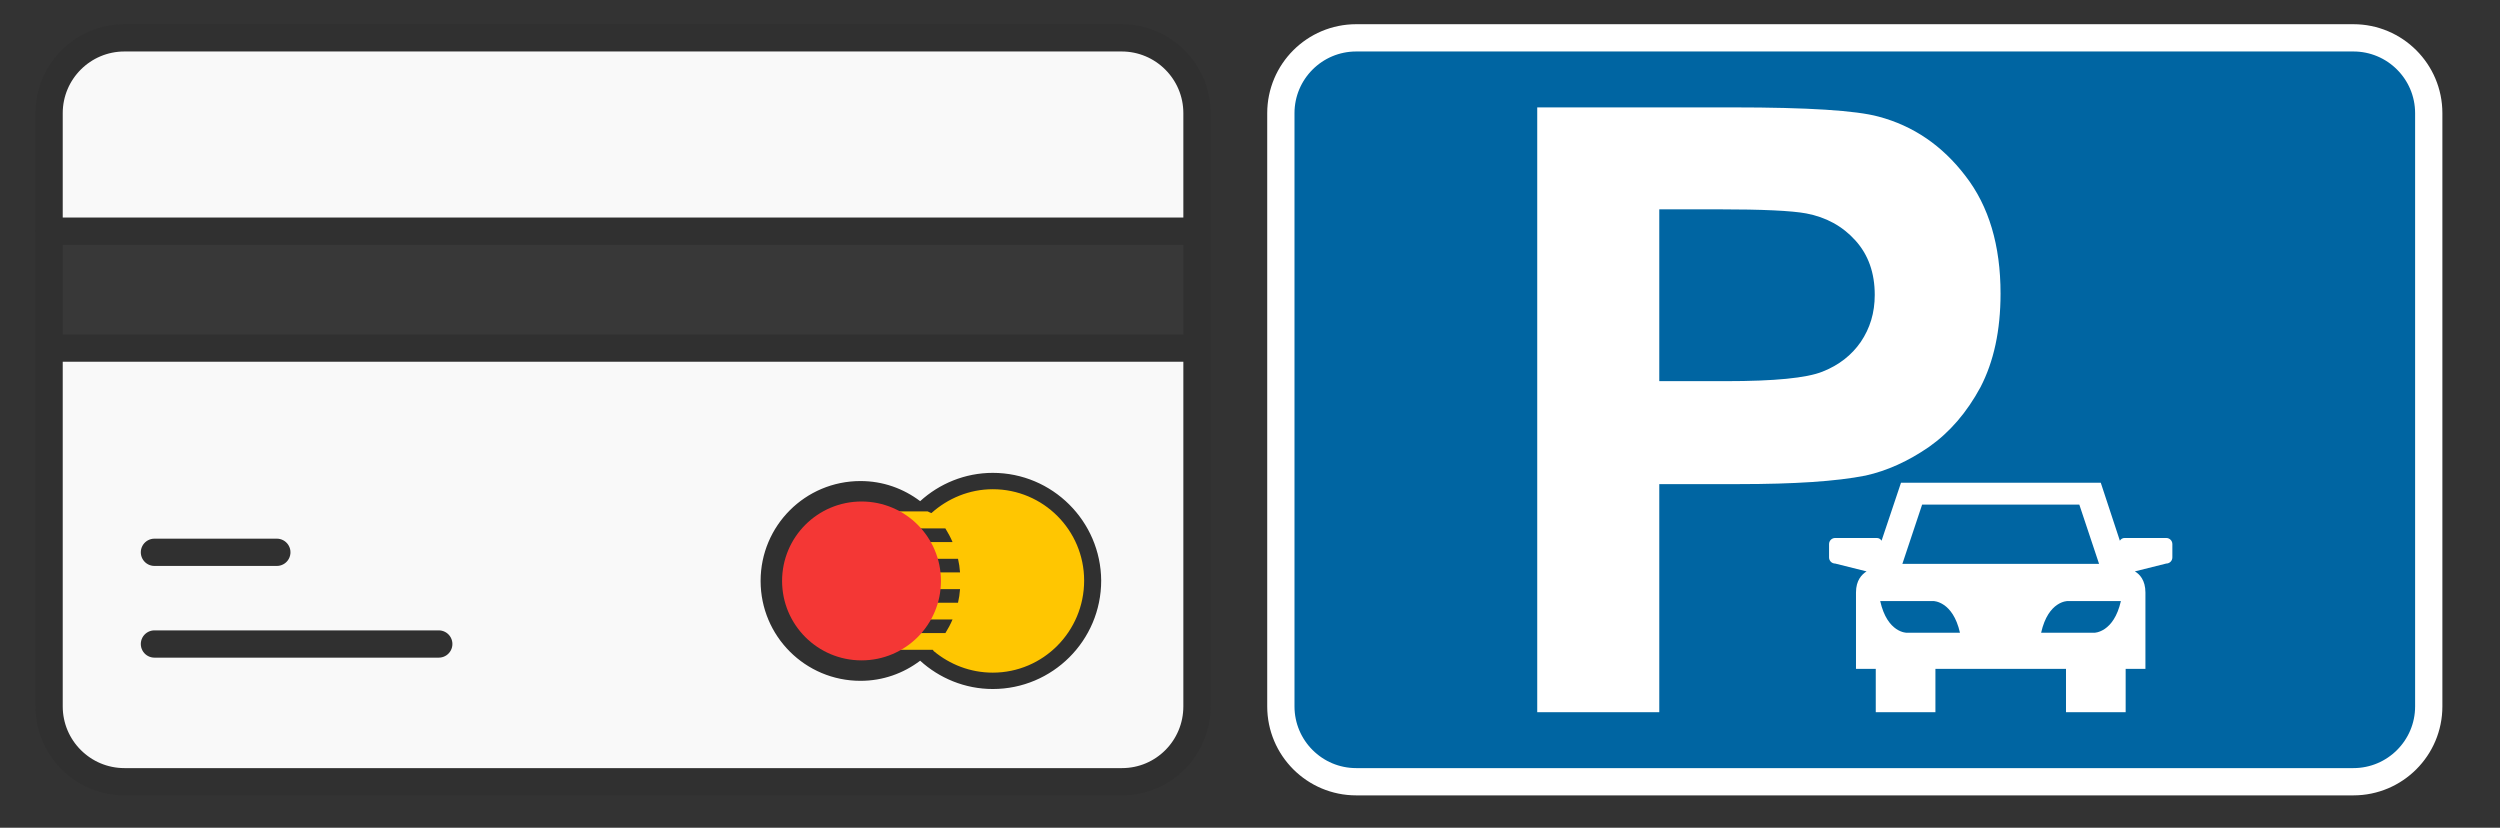 <?xml version="1.0" encoding="UTF-8"?>
<svg xmlns="http://www.w3.org/2000/svg" xmlns:xlink="http://www.w3.org/1999/xlink" version="1.1" id="Ebene_1" x="0px" y="0px" viewBox="0 0 73.33 24.28" style="enable-background:new 0 0 73.33 24.28;" xml:space="preserve">
<rect x="0" y="0" width="73.33" height="24.28" fill="#333333" stroke="none"/>
<style type="text/css">
	.st0{fill:#F9F9F9;}
	.st1{fill:#383838;}
	.st2{fill:none;stroke:#303030;stroke-width:0.8;stroke-linecap:round;stroke-linejoin:round;stroke-miterlimit:10;}
	.st3{fill:#FFC601;}
	.st4{fill:#303030;}
	.st5{fill:#F43735;}
	.st6{fill:#0065A2;}
	.st7{fill:none;stroke:#FFFFFF;stroke-width:0.8;stroke-linecap:round;stroke-linejoin:round;stroke-miterlimit:10;}
	.st8{fill:#FFFFFF;}
</style>
<g id="Icons">
	<g>
		<path class="st0" d="M32.91,22.93H3.65c-1.22,0-2.21-0.99-2.21-2.21V3.32c0-1.22,0.99-2.21,2.21-2.21h29.25    c1.22,0,2.21,0.99,2.21,2.21v17.4C35.11,21.94,34.13,22.93,32.91,22.93z"></path>
		<rect x="1.44" y="6.78" class="st1" width="33.67" height="3.44"></rect>
		<path class="st2" d="M32.91,22.93H3.65c-1.22,0-2.21-0.99-2.21-2.21V3.32c0-1.22,0.99-2.21,2.21-2.21h29.25    c1.22,0,2.21,0.99,2.21,2.21v17.4C35.11,21.94,34.13,22.93,32.91,22.93z"></path>
		<line class="st2" x1="1.44" y1="6.78" x2="34.88" y2="6.78"></line>
		<line class="st2" x1="34.87" y1="10.21" x2="1.62" y2="10.21"></line>
		<line class="st2" x1="4.53" y1="18.89" x2="12.87" y2="18.89"></line>
		<line class="st2" x1="4.53" y1="16.2" x2="8.12" y2="16.2"></line>
	</g>
	<g>
		<path class="st3" d="M32.02,17.04c0,1.64-1.33,2.97-2.97,2.97c-0.77,0-1.47-0.29-2-0.77c-0.14-0.12-0.72,0.1-0.98-0.05    c-0.88-0.5-1.84-1.47-1.84-2.15c0-0.7,0.92-1.79,1.72-2.3c0.14-0.09,0.91,0.28,0.99,0.2c0.54-0.54,1.28-0.87,2.1-0.87    C30.7,14.07,32.02,15.4,32.02,17.04z"></path>
		<path class="st4" d="M29.12,13.87c-0.82,0-1.57,0.32-2.13,0.83c-0.49-0.37-1.09-0.59-1.75-0.59c-1.62,0-2.93,1.31-2.93,2.93    c0,1.62,1.31,2.93,2.93,2.93c0.66,0,1.26-0.22,1.75-0.59c0.56,0.51,1.31,0.83,2.13,0.83c1.75,0,3.18-1.42,3.18-3.18    C32.29,15.29,30.87,13.87,29.12,13.87z M29.12,19.73c-0.66,0-1.26-0.24-1.73-0.63l-0.03-0.04h-1.13v-0.49h1.5    c0.08-0.13,0.15-0.26,0.21-0.4h-2.1v-0.49h2.26c0.03-0.13,0.05-0.26,0.06-0.4h-2.52v-0.49h2.52c-0.01-0.14-0.03-0.27-0.06-0.4    h-2.25v-0.49h2.09c-0.06-0.14-0.13-0.27-0.21-0.4h-1.49V15h0.97c0.04,0.02,0.08,0.04,0.11,0.05c0.48-0.43,1.11-0.7,1.8-0.7    c1.48,0,2.68,1.2,2.68,2.68C31.8,18.52,30.6,19.73,29.12,19.73z"></path>
		<circle class="st5" cx="25.27" cy="17.04" r="2.33"></circle>
	</g>
</g>
<g>
	<g>
		<path class="st6" d="M69.03,22.93H39.78c-1.22,0-2.21-0.99-2.21-2.21V3.32c0-1.22,0.99-2.21,2.21-2.21h29.25    c1.22,0,2.21,0.99,2.21,2.21v17.4C71.24,21.94,70.25,22.93,69.03,22.93z"></path>
		<path class="st7" d="M69.03,22.93H39.78c-1.22,0-2.21-0.99-2.21-2.21V3.32c0-1.22,0.99-2.21,2.21-2.21h29.25    c1.22,0,2.21,0.99,2.21,2.21v17.4C71.24,21.94,70.25,22.93,69.03,22.93z"></path>
	</g>
	<g>
		<g>
			<path class="st8" d="M45.09,20.89V3.15h5.75c2.18,0,3.6,0.09,4.26,0.27c1.02,0.27,1.87,0.85,2.55,1.74     c0.69,0.89,1.03,2.04,1.03,3.45c0,1.09-0.2,2-0.59,2.75c-0.4,0.74-0.9,1.32-1.51,1.75c-0.61,0.42-1.23,0.7-1.86,0.84     c-0.86,0.17-2.09,0.25-3.71,0.25h-2.34v6.69H45.09z M48.67,6.15v5.03h1.96c1.41,0,2.36-0.09,2.83-0.28     c0.48-0.19,0.85-0.48,1.12-0.87c0.27-0.4,0.41-0.85,0.41-1.38c0-0.65-0.19-1.18-0.57-1.6c-0.38-0.42-0.86-0.68-1.44-0.79     c-0.43-0.08-1.29-0.12-2.58-0.12H48.67z"></path>
		</g>
		<path class="st8" d="M63.54,15.78h-1.22c-0.06,0-0.11,0.03-0.14,0.08l-0.56-1.7h-2.93h-2.93l-0.57,1.7    c-0.03-0.05-0.08-0.08-0.14-0.08h-1.22c-0.1,0-0.18,0.08-0.18,0.18v0.39c0,0.1,0.08,0.18,0.18,0.18l0.92,0.23    c-0.14,0.09-0.31,0.26-0.31,0.62c0,0.76,0,2.24,0,2.24h0.58v1.27h1.75v-1.27h1.91h1.92v1.27h1.75v-1.27h0.58c0,0,0-1.48,0-2.24    c0-0.36-0.17-0.54-0.31-0.62l0.92-0.23c0.1,0,0.18-0.08,0.18-0.18v-0.39C63.72,15.86,63.64,15.78,63.54,15.78z M55.93,18.56    c0,0-0.57,0.01-0.78-0.93h1.56c0,0,0.57,0,0.78,0.93H55.93z M55.8,16.54l0.58-1.74h4.61l0.58,1.74H55.8z M61.43,18.56h-1.56    c0.21-0.94,0.78-0.93,0.78-0.93h1.56C62,18.56,61.43,18.56,61.43,18.56z"></path>
	</g>
</g>
</svg>
